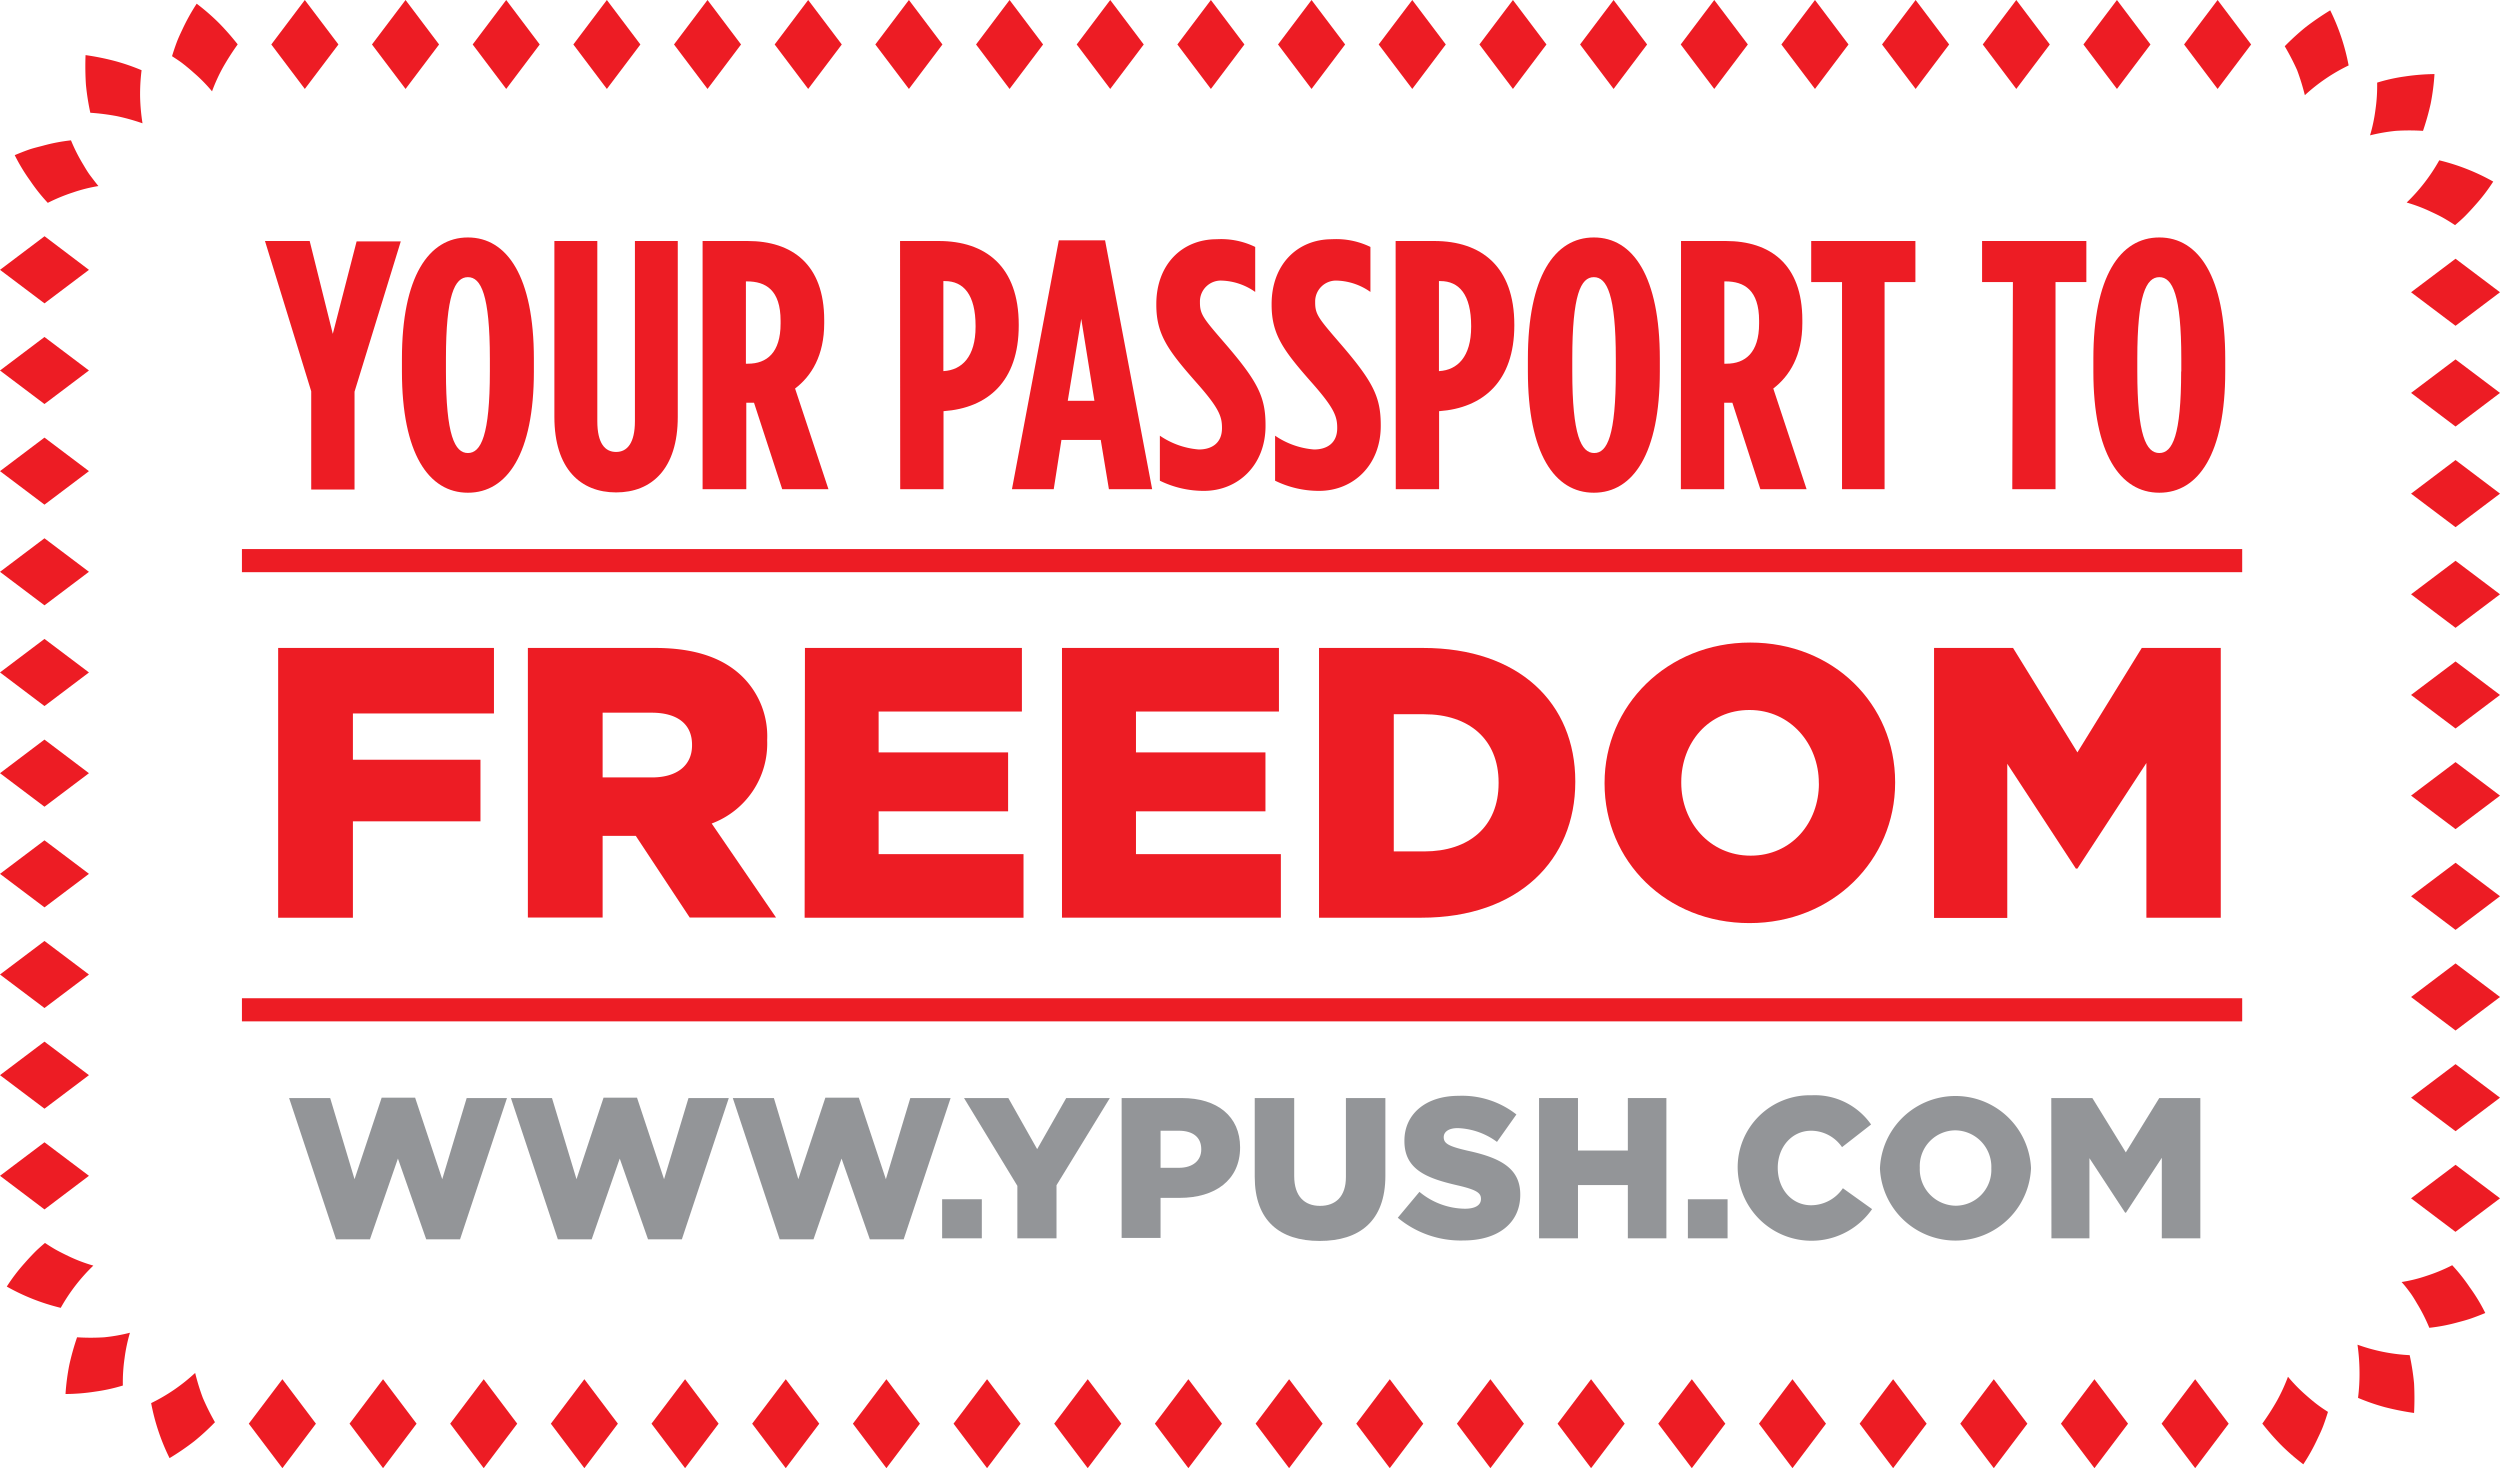 <svg xmlns="http://www.w3.org/2000/svg" viewBox="0 0 324.37 190.49"><defs><style>.cls-1{fill:#ed1c24;}.cls-2{fill:#939598;}</style></defs><title>passport-to-freedom</title><g id="Layer_2" data-name="Layer 2"><g id="Layer_1_copy" data-name="Layer 1 copy"><polygon class="cls-1" points="284.82 178.95 289.17 184.72 284.82 190.49 280.46 184.72 284.82 178.95"/><polygon class="cls-1" points="271.75 178.95 276.11 184.72 271.75 190.49 267.4 184.72 271.75 178.95"/><polygon class="cls-1" points="258.69 178.95 263.05 184.72 258.69 190.49 254.34 184.72 258.69 178.95"/><polygon class="cls-1" points="245.63 178.95 249.98 184.72 245.63 190.49 241.28 184.72 245.63 178.95"/><polygon class="cls-1" points="232.57 178.95 236.92 184.72 232.57 190.49 228.22 184.72 232.57 178.95"/><polygon class="cls-1" points="219.51 178.95 223.86 184.72 219.51 190.49 215.15 184.72 219.51 178.95"/><polygon class="cls-1" points="206.44 178.95 210.8 184.72 206.44 190.49 202.09 184.72 206.44 178.95"/><polygon class="cls-1" points="193.38 178.95 197.73 184.72 193.38 190.49 189.03 184.72 193.38 178.95"/><polygon class="cls-1" points="180.32 178.95 184.67 184.72 180.32 190.49 175.97 184.72 180.32 178.95"/><polygon class="cls-1" points="167.26 178.95 171.61 184.72 167.26 190.49 162.91 184.72 167.26 178.95"/><polygon class="cls-1" points="154.19 178.95 158.55 184.72 154.19 190.49 149.84 184.72 154.19 178.95"/><polygon class="cls-1" points="141.13 178.95 145.49 184.72 141.13 190.49 136.78 184.72 141.13 178.95"/><polygon class="cls-1" points="128.07 178.95 132.42 184.72 128.07 190.49 123.72 184.72 128.07 178.95"/><polygon class="cls-1" points="115.01 178.95 119.36 184.72 115.01 190.49 110.66 184.72 115.01 178.95"/><polygon class="cls-1" points="101.95 178.95 106.3 184.72 101.95 190.49 97.59 184.72 101.95 178.95"/><polygon class="cls-1" points="88.89 178.95 93.24 184.72 88.89 190.49 84.53 184.72 88.89 178.95"/><polygon class="cls-1" points="75.82 178.95 80.17 184.72 75.82 190.49 71.47 184.72 75.82 178.95"/><polygon class="cls-1" points="62.76 178.95 67.11 184.72 62.76 190.49 58.41 184.72 62.76 178.95"/><polygon class="cls-1" points="49.7 178.95 54.05 184.72 49.7 190.49 45.35 184.72 49.7 178.95"/><polygon class="cls-1" points="36.64 178.95 40.99 184.72 36.64 190.49 32.28 184.72 36.64 178.95"/><path class="cls-1" d="M25.32,178.13a28.31,28.31,0,0,0,1,3.25,31.82,31.82,0,0,0,1.57,3.15A30.25,30.25,0,0,1,25.2,187,33.77,33.77,0,0,1,22,189.19a27.67,27.67,0,0,1-2.39-7.14A23.37,23.37,0,0,0,25.32,178.13Z"/><path class="cls-1" d="M16.86,172.92a21.5,21.5,0,0,0-.7,3.32,21.88,21.88,0,0,0-.22,3.53,22.85,22.85,0,0,1-3.6.79,25.61,25.61,0,0,1-3.84.31A29.15,29.15,0,0,1,9,177.06a32.79,32.79,0,0,1,1-3.55,27.64,27.64,0,0,0,3.54,0A22.65,22.65,0,0,0,16.86,172.92Z"/><path class="cls-1" d="M12.11,164.21a23.58,23.58,0,0,0-4.23,5.48,27.27,27.27,0,0,1-7-2.76,23.5,23.5,0,0,1,2.33-3.06c.42-.48.84-.93,1.26-1.36s.91-.85,1.36-1.24c.51.33,1,.65,1.51.93s1.06.55,1.58.8A20.28,20.28,0,0,0,12.11,164.21Z"/><polygon class="cls-1" points="11.54 152.56 5.77 156.92 0 152.56 5.77 148.21 11.54 152.56"/><polygon class="cls-1" points="11.54 139.5 5.77 143.85 0 139.5 5.77 135.15 11.54 139.5"/><polygon class="cls-1" points="11.54 126.44 5.77 130.79 0 126.44 5.77 122.09 11.54 126.44"/><polygon class="cls-1" points="11.54 113.38 5.77 117.73 0 113.38 5.77 109.03 11.54 113.38"/><polygon class="cls-1" points="11.54 100.32 5.77 104.67 0 100.32 5.77 95.96 11.54 100.32"/><polygon class="cls-1" points="11.54 87.25 5.77 91.61 0 87.25 5.77 82.9 11.54 87.25"/><polygon class="cls-1" points="11.54 74.19 5.77 78.54 0 74.19 5.77 69.84 11.54 74.19"/><polygon class="cls-1" points="11.54 61.13 5.77 65.48 0 61.13 5.77 56.78 11.54 61.13"/><polygon class="cls-1" points="11.54 48.07 5.77 52.42 0 48.07 5.77 43.72 11.54 48.07"/><polygon class="cls-1" points="11.54 35.01 5.77 39.36 0 35.01 5.78 30.65 11.54 35.01"/><path class="cls-1" d="M12.77,24.14a19.93,19.93,0,0,0-3.3.83A23,23,0,0,0,6.2,26.32a23.17,23.17,0,0,1-2.29-2.88,23.82,23.82,0,0,1-2-3.31c.6-.25,1.2-.49,1.79-.7S5,19.06,5.59,18.9a22.86,22.86,0,0,1,3.62-.69,22.29,22.29,0,0,0,1.6,3.16c.29.49.59,1,.91,1.42S12.41,23.71,12.77,24.14Z"/><path class="cls-1" d="M18.49,16a27.28,27.28,0,0,0-3.27-.92,29.31,29.31,0,0,0-3.5-.45A31,31,0,0,1,11.15,11a37.61,37.61,0,0,1-.05-3.85,32.81,32.81,0,0,1,3.78.76,27,27,0,0,1,3.49,1.2,25,25,0,0,0-.19,3.53A26,26,0,0,0,18.49,16Z"/><path class="cls-1" d="M27.51,11.85a20.14,20.14,0,0,0-2.38-2.42c-.43-.39-.89-.77-1.36-1.14s-.95-.67-1.45-1c.18-.58.37-1.16.59-1.75s.47-1.12.74-1.69A26.58,26.58,0,0,1,25.52.48,28.57,28.57,0,0,1,28.42,3a33.42,33.42,0,0,1,2.42,2.76,33.88,33.88,0,0,0-1.92,3A22.49,22.49,0,0,0,27.51,11.85Z"/><polygon class="cls-1" points="39.55 11.54 35.2 5.77 39.55 0 43.91 5.77 39.55 11.54"/><polygon class="cls-1" points="52.62 11.54 48.26 5.77 52.62 0 56.97 5.77 52.62 11.54"/><polygon class="cls-1" points="65.68 11.54 61.33 5.77 65.68 0 70.03 5.77 65.68 11.54"/><polygon class="cls-1" points="78.74 11.54 74.39 5.77 78.74 0 83.09 5.77 78.74 11.54"/><polygon class="cls-1" points="91.8 11.54 87.45 5.77 91.8 0 96.15 5.77 91.8 11.54"/><polygon class="cls-1" points="104.86 11.54 100.51 5.77 104.86 0 109.22 5.77 104.86 11.54"/><polygon class="cls-1" points="117.93 11.54 113.57 5.77 117.93 0 122.28 5.77 117.93 11.54"/><polygon class="cls-1" points="130.99 11.54 126.64 5.77 130.99 0 135.34 5.77 130.99 11.54"/><polygon class="cls-1" points="144.05 11.54 139.7 5.77 144.05 0 148.4 5.77 144.05 11.54"/><polygon class="cls-1" points="157.11 11.54 152.76 5.77 157.11 0 161.46 5.77 157.11 11.54"/><polygon class="cls-1" points="170.17 11.54 165.82 5.77 170.17 0 174.53 5.77 170.17 11.54"/><polygon class="cls-1" points="183.24 11.54 178.88 5.77 183.24 0 187.59 5.77 183.24 11.54"/><polygon class="cls-1" points="196.3 11.54 191.95 5.77 196.3 0 200.65 5.77 196.3 11.54"/><polygon class="cls-1" points="209.36 11.54 205.01 5.77 209.36 0 213.71 5.77 209.36 11.54"/><polygon class="cls-1" points="222.42 11.54 218.07 5.77 222.42 0 226.78 5.77 222.42 11.54"/><polygon class="cls-1" points="235.49 11.54 231.13 5.77 235.49 0 239.84 5.77 235.49 11.54"/><polygon class="cls-1" points="248.55 11.54 244.19 5.77 248.55 0 252.9 5.77 248.55 11.54"/><polygon class="cls-1" points="261.61 11.54 257.26 5.77 261.61 0 265.96 5.77 261.61 11.54"/><polygon class="cls-1" points="274.67 11.54 270.32 5.77 274.67 0 279.02 5.77 274.67 11.54"/><polygon class="cls-1" points="287.73 11.54 283.38 5.77 287.73 0 292.08 5.77 287.73 11.54"/><path class="cls-1" d="M299.05,12.35a30.27,30.27,0,0,0-1-3.24A32,32,0,0,0,296.44,6a31.73,31.73,0,0,1,2.73-2.49,35.84,35.84,0,0,1,3.17-2.17,27.73,27.73,0,0,1,2.39,7.15A23.34,23.34,0,0,0,299.05,12.35Z"/><path class="cls-1" d="M307.51,17.56a21.26,21.26,0,0,0,.7-3.32,21.69,21.69,0,0,0,.22-3.52,22.88,22.88,0,0,1,3.6-.8,28.55,28.55,0,0,1,3.84-.31,29.3,29.3,0,0,1-.49,3.82,33.43,33.43,0,0,1-1,3.55,27.68,27.68,0,0,0-3.54,0A24,24,0,0,0,307.51,17.56Z"/><path class="cls-1" d="M312.26,26.28a23.58,23.58,0,0,0,4.23-5.48,27.41,27.41,0,0,1,7,2.76,23.36,23.36,0,0,1-2.34,3.06c-.41.47-.83.92-1.25,1.35s-.91.85-1.36,1.24c-.51-.33-1-.64-1.51-.93s-1.06-.55-1.58-.79A20.28,20.28,0,0,0,312.26,26.28Z"/><polygon class="cls-1" points="312.83 37.92 318.6 33.57 324.37 37.92 318.6 42.27 312.83 37.92"/><polygon class="cls-1" points="312.83 50.98 318.6 46.63 324.37 50.98 318.6 55.34 312.83 50.98"/><polygon class="cls-1" points="312.83 64.05 318.6 59.69 324.37 64.05 318.6 68.4 312.83 64.05"/><polygon class="cls-1" points="312.83 77.11 318.6 72.76 324.37 77.11 318.6 81.46 312.83 77.11"/><polygon class="cls-1" points="312.83 90.17 318.6 85.82 324.37 90.17 318.6 94.52 312.83 90.17"/><polygon class="cls-1" points="312.83 103.23 318.6 98.88 324.37 103.23 318.6 107.58 312.83 103.23"/><polygon class="cls-1" points="312.83 116.29 318.6 111.94 324.37 116.29 318.6 120.65 312.83 116.29"/><polygon class="cls-1" points="312.83 129.36 318.6 125 324.37 129.36 318.6 133.71 312.83 129.36"/><polygon class="cls-1" points="312.83 142.42 318.6 138.07 324.37 142.42 318.6 146.77 312.83 142.42"/><polygon class="cls-1" points="312.83 155.48 318.6 151.13 324.37 155.48 318.59 159.83 312.83 155.48"/><path class="cls-1" d="M311.6,166.34a19,19,0,0,0,3.3-.82,22,22,0,0,0,3.27-1.36,23.27,23.27,0,0,1,2.29,2.89,22.71,22.71,0,0,1,2,3.31c-.6.25-1.2.48-1.79.69s-1.24.38-1.85.54a22.86,22.86,0,0,1-3.62.69,22.29,22.29,0,0,0-1.6-3.16c-.29-.5-.59-1-.91-1.43S312,166.77,311.6,166.34Z"/><path class="cls-1" d="M305.88,174.47a23.23,23.23,0,0,0,6.77,1.36,31.48,31.48,0,0,1,.57,3.66,37.41,37.41,0,0,1,0,3.84,35.11,35.11,0,0,1-3.78-.75,27,27,0,0,1-3.49-1.21,24.82,24.82,0,0,0,.19-3.52A26,26,0,0,0,305.88,174.47Z"/><path class="cls-1" d="M296.86,178.63a21,21,0,0,0,2.38,2.43c.43.38.89.77,1.36,1.13s.95.68,1.45,1c-.18.57-.37,1.16-.59,1.75s-.47,1.12-.74,1.68a25.27,25.27,0,0,1-1.87,3.37,28.49,28.49,0,0,1-2.9-2.52,33.42,33.42,0,0,1-2.42-2.76,32.58,32.58,0,0,0,1.92-3A23.16,23.16,0,0,0,296.86,178.63Z"/><path class="cls-1" d="M40.38,50.77l-6-19.5h5.8l3,12.05,3.09-12H52l-6,19.5v12.7H40.38Z"/><path class="cls-1" d="M52.15,48.2V46.54c0-10.62,3.46-15.73,8.56-15.73s8.56,5.11,8.56,15.73V48.2c0,10.63-3.45,15.73-8.56,15.73S52.15,58.83,52.15,48.2Zm11.41,0V46.54c0-8.28-1.15-10.58-2.85-10.58s-2.85,2.3-2.85,10.58V48.2c0,8.28,1.15,10.58,2.85,10.58S63.56,56.48,63.56,48.2Z"/><path class="cls-1" d="M71.93,54.09V31.27H77.5V54.64c0,2.9,1,4,2.44,4s2.44-1.15,2.44-4V31.27h5.56V54.09c0,6.76-3.4,9.8-8,9.8S71.93,60.85,71.93,54.09Z"/><path class="cls-1" d="M91.16,31.27H97c5.75,0,9.94,3,9.94,10.26v.41c0,4.19-1.66,6.86-3.78,8.47l4.33,13.06h-6L97.83,52.25h-1V63.47H91.16Zm5.89,15.92c2.44,0,4.23-1.43,4.23-5.2v-.37c0-4-1.93-5.11-4.37-5.11h-.13V47.19Z"/><path class="cls-1" d="M116.78,31.27h5c6.12,0,10.4,3.31,10.4,10.86v.09c0,7.27-4,10.72-9.76,11.13h0V63.47h-5.62Zm5.66,16.88c2.35-.14,4.14-1.84,4.14-5.75v-.09c0-4.09-1.56-5.84-4-5.84h-.18V48.15Z"/><path class="cls-1" d="M137.38,31.18h6l6.11,32.29h-5.61l-1.06-6.39h-5.1l-1,6.39h-5.42ZM142,52l-1.71-10.63L138.54,52Z"/><path class="cls-1" d="M150.49,62.37V56.53a10.39,10.39,0,0,0,5.06,1.79c1.61,0,3-.78,3-2.76v-.09c0-1.47-.46-2.58-3.13-5.62-3.82-4.32-5.39-6.39-5.39-10.3v-.09c0-5.16,3.36-8.42,7.83-8.42a10.1,10.1,0,0,1,5,1v5.84a7.93,7.93,0,0,0-4.27-1.47,2.71,2.71,0,0,0-2.9,2.76v.09c0,1.52.46,2.07,3.13,5.16,4.41,5.1,5.38,7.08,5.38,10.76v.09c0,5.06-3.54,8.42-8,8.42A12.92,12.92,0,0,1,150.49,62.37Z"/><path class="cls-1" d="M165.44,62.37V56.53a10.39,10.39,0,0,0,5.06,1.79c1.61,0,3-.78,3-2.76v-.09c0-1.47-.46-2.58-3.12-5.62-3.82-4.32-5.39-6.39-5.39-10.3v-.09c0-5.16,3.36-8.42,7.82-8.42a10.12,10.12,0,0,1,5,1v5.84a7.93,7.93,0,0,0-4.28-1.47,2.71,2.71,0,0,0-2.89,2.76v.09c0,1.52.46,2.07,3.12,5.16,4.42,5.1,5.39,7.08,5.39,10.76v.09c0,5.06-3.54,8.42-8,8.42A12.92,12.92,0,0,1,165.44,62.37Z"/><path class="cls-1" d="M181.08,31.27h5c6.12,0,10.4,3.31,10.4,10.86v.09c0,7.27-4.05,10.72-9.76,11.13h0V63.47h-5.62Zm5.66,16.88c2.35-.14,4.14-1.84,4.14-5.75v-.09c0-4.09-1.56-5.84-4-5.84h-.18V48.15Z"/><path class="cls-1" d="M198.24,48.2V46.54c0-10.62,3.45-15.73,8.56-15.73s8.56,5.11,8.56,15.73V48.2c0,10.63-3.45,15.73-8.56,15.73S198.24,58.83,198.24,48.2Zm11.41,0V46.54c0-8.28-1.15-10.58-2.85-10.58S204,38.26,204,46.54V48.2c0,8.28,1.15,10.58,2.85,10.58S209.65,56.48,209.65,48.2Z"/><path class="cls-1" d="M218.11,31.27h5.8c5.75,0,9.94,3,9.94,10.26v.41c0,4.19-1.66,6.86-3.77,8.47l4.32,13.06h-6l-3.63-11.22h-1.06V63.47h-5.62ZM224,47.19c2.44,0,4.24-1.43,4.24-5.2v-.37c0-4-1.94-5.11-4.37-5.11h-.14V47.19Z"/><path class="cls-1" d="M239,36.6H235V31.27h13.52V36.6h-4V63.47H239Z"/><path class="cls-1" d="M261.17,36.6h-4V31.27h13.53V36.6h-4V63.47h-5.61Z"/><path class="cls-1" d="M271.61,48.2V46.54c0-10.62,3.45-15.73,8.56-15.73s8.55,5.11,8.55,15.73V48.2c0,10.63-3.45,15.73-8.55,15.73S271.61,58.83,271.61,48.2Zm11.41,0V46.54c0-8.28-1.15-10.58-2.85-10.58s-2.86,2.3-2.86,10.58V48.2c0,8.28,1.15,10.58,2.86,10.58S283,56.48,283,48.2Z"/><path class="cls-1" d="M36.09,84.07h28v8.5H45.79v6H62.34v8H45.79v12.5h-9.7Z"/><path class="cls-1" d="M68.49,84.07H85c5.35,0,9,1.4,11.4,3.8A10.85,10.85,0,0,1,99.54,96v.1a11.07,11.07,0,0,1-7.2,10.75l8.35,12.2H89.49l-7-10.6H78.19v10.6h-9.7Zm16.1,16.8c3.3,0,5.2-1.6,5.2-4.15v-.1c0-2.75-2-4.15-5.25-4.15H78.19v8.4Z"/><path class="cls-1" d="M104.44,84.07h28.15v8.25H114v5.3h16.8v7.65H114v5.55h18.8v8.25h-28.4Z"/><path class="cls-1" d="M137.79,84.07h28.15v8.25H147.39v5.3h16.8v7.65h-16.8v5.55h18.8v8.25h-28.4Z"/><path class="cls-1" d="M171.14,84.07h13.5c12.5,0,19.75,7.2,19.75,17.3v.1c0,10.1-7.35,17.6-19.95,17.6h-13.3Zm13.65,26.4c5.8,0,9.65-3.2,9.65-8.85v-.1c0-5.6-3.85-8.85-9.65-8.85h-3.95v17.8Z"/><path class="cls-1" d="M208.19,101.67v-.1c0-10,8.1-18.2,18.9-18.2s18.8,8,18.8,18.1v.1c0,10.05-8.1,18.2-18.9,18.2S208.19,111.72,208.19,101.67Zm27.8,0v-.1c0-5-3.65-9.45-9-9.45s-8.85,4.3-8.85,9.35v.1c0,5.05,3.65,9.45,9,9.45S236,106.72,236,101.67Z"/><path class="cls-1" d="M250.94,84.07h10.25l8.35,13.55,8.35-13.55h10.25v35h-9.65V99l-8.95,13.7h-.2l-8.9-13.6v20h-9.5Z"/><path class="cls-2" d="M37.51,142.47h5.33L46,153l3.52-10.58h4.34L57.38,153l3.17-10.53h5.23L59.69,160.8H55.3l-3.67-10.48L48,160.8H43.6Z"/><path class="cls-2" d="M66.29,142.47h5.33L74.8,153l3.51-10.58h4.34L86.16,153l3.17-10.53h5.23L88.47,160.8H84.08l-3.67-10.48L76.77,160.8H72.38Z"/><path class="cls-2" d="M95.08,142.47h5.33L103.58,153l3.51-10.58h4.34L114.94,153l3.17-10.53h5.23l-6.09,18.33h-4.39l-3.67-10.48-3.64,10.48h-4.39Z"/><path class="cls-2" d="M122.24,155.6h5.15v5.07h-5.15Z"/><path class="cls-2" d="M132,153.86l-6.92-11.39h5.75l3.74,6.63,3.77-6.63H144l-6.92,11.31v6.89H132Z"/><path class="cls-2" d="M145.53,142.47h7.81c4.6,0,7.56,2.37,7.56,6.4v0c0,4.29-3.3,6.55-7.83,6.55h-2.49v5.2h-5.05Zm7.44,9.05c1.79,0,2.89-.94,2.89-2.37v-.05c0-1.56-1.1-2.39-2.92-2.39h-2.36v4.81Z"/><path class="cls-2" d="M162.8,152.69V142.47h5.12v10.12c0,2.62,1.33,3.87,3.35,3.87s3.36-1.2,3.36-3.74V142.47h5.12v10.09c0,5.88-3.35,8.45-8.53,8.45S162.8,158.38,162.8,152.69Z"/><path class="cls-2" d="M181.36,158l2.81-3.36a9.38,9.38,0,0,0,5.9,2.19c1.35,0,2.08-.47,2.08-1.25v-.05c0-.76-.6-1.17-3.07-1.74-3.87-.89-6.86-2-6.86-5.72V148c0-3.38,2.68-5.82,7.05-5.82a11.41,11.41,0,0,1,7.48,2.42l-2.52,3.56a9.1,9.1,0,0,0-5.09-1.79c-1.23,0-1.82.52-1.82,1.17v0c0,.83.62,1.19,3.14,1.77,4.19.91,6.79,2.26,6.79,5.66v.06c0,3.71-2.94,5.92-7.36,5.92A12.74,12.74,0,0,1,181.36,158Z"/><path class="cls-2" d="M199.69,142.47h5.05v6.81h6.47v-6.81h5v18.2h-5v-6.91h-6.47v6.91h-5.05Z"/><path class="cls-2" d="M219,155.6h5.15v5.07H219Z"/><path class="cls-2" d="M225.46,151.62v-.05a9.35,9.35,0,0,1,9.59-9.46,8.91,8.91,0,0,1,7.72,3.79L239,148.84a4.88,4.88,0,0,0-4-2.13c-2.55,0-4.34,2.16-4.34,4.81v0c0,2.73,1.79,4.86,4.34,4.86a5,5,0,0,0,4.11-2.21l3.79,2.71a9.58,9.58,0,0,1-17.44-5.31Z"/><path class="cls-2" d="M243.92,151.62v-.05a9.81,9.81,0,0,1,19.6,0v0a9.81,9.81,0,0,1-19.6.05Zm14.45,0v-.05a4.73,4.73,0,0,0-4.68-4.91,4.64,4.64,0,0,0-4.6,4.86v0a4.73,4.73,0,0,0,4.65,4.92A4.64,4.64,0,0,0,258.37,151.62Z"/><path class="cls-2" d="M266.15,142.47h5.33l4.34,7.05,4.34-7.05h5.33v18.2h-5V150.22l-4.65,7.12h-.11l-4.63-7.07v10.4h-4.93Z"/><rect class="cls-1" x="31.39" y="71.24" width="259.53" height="3"/><rect class="cls-1" x="31.39" y="129.52" width="259.53" height="3"/></g></g></svg>
